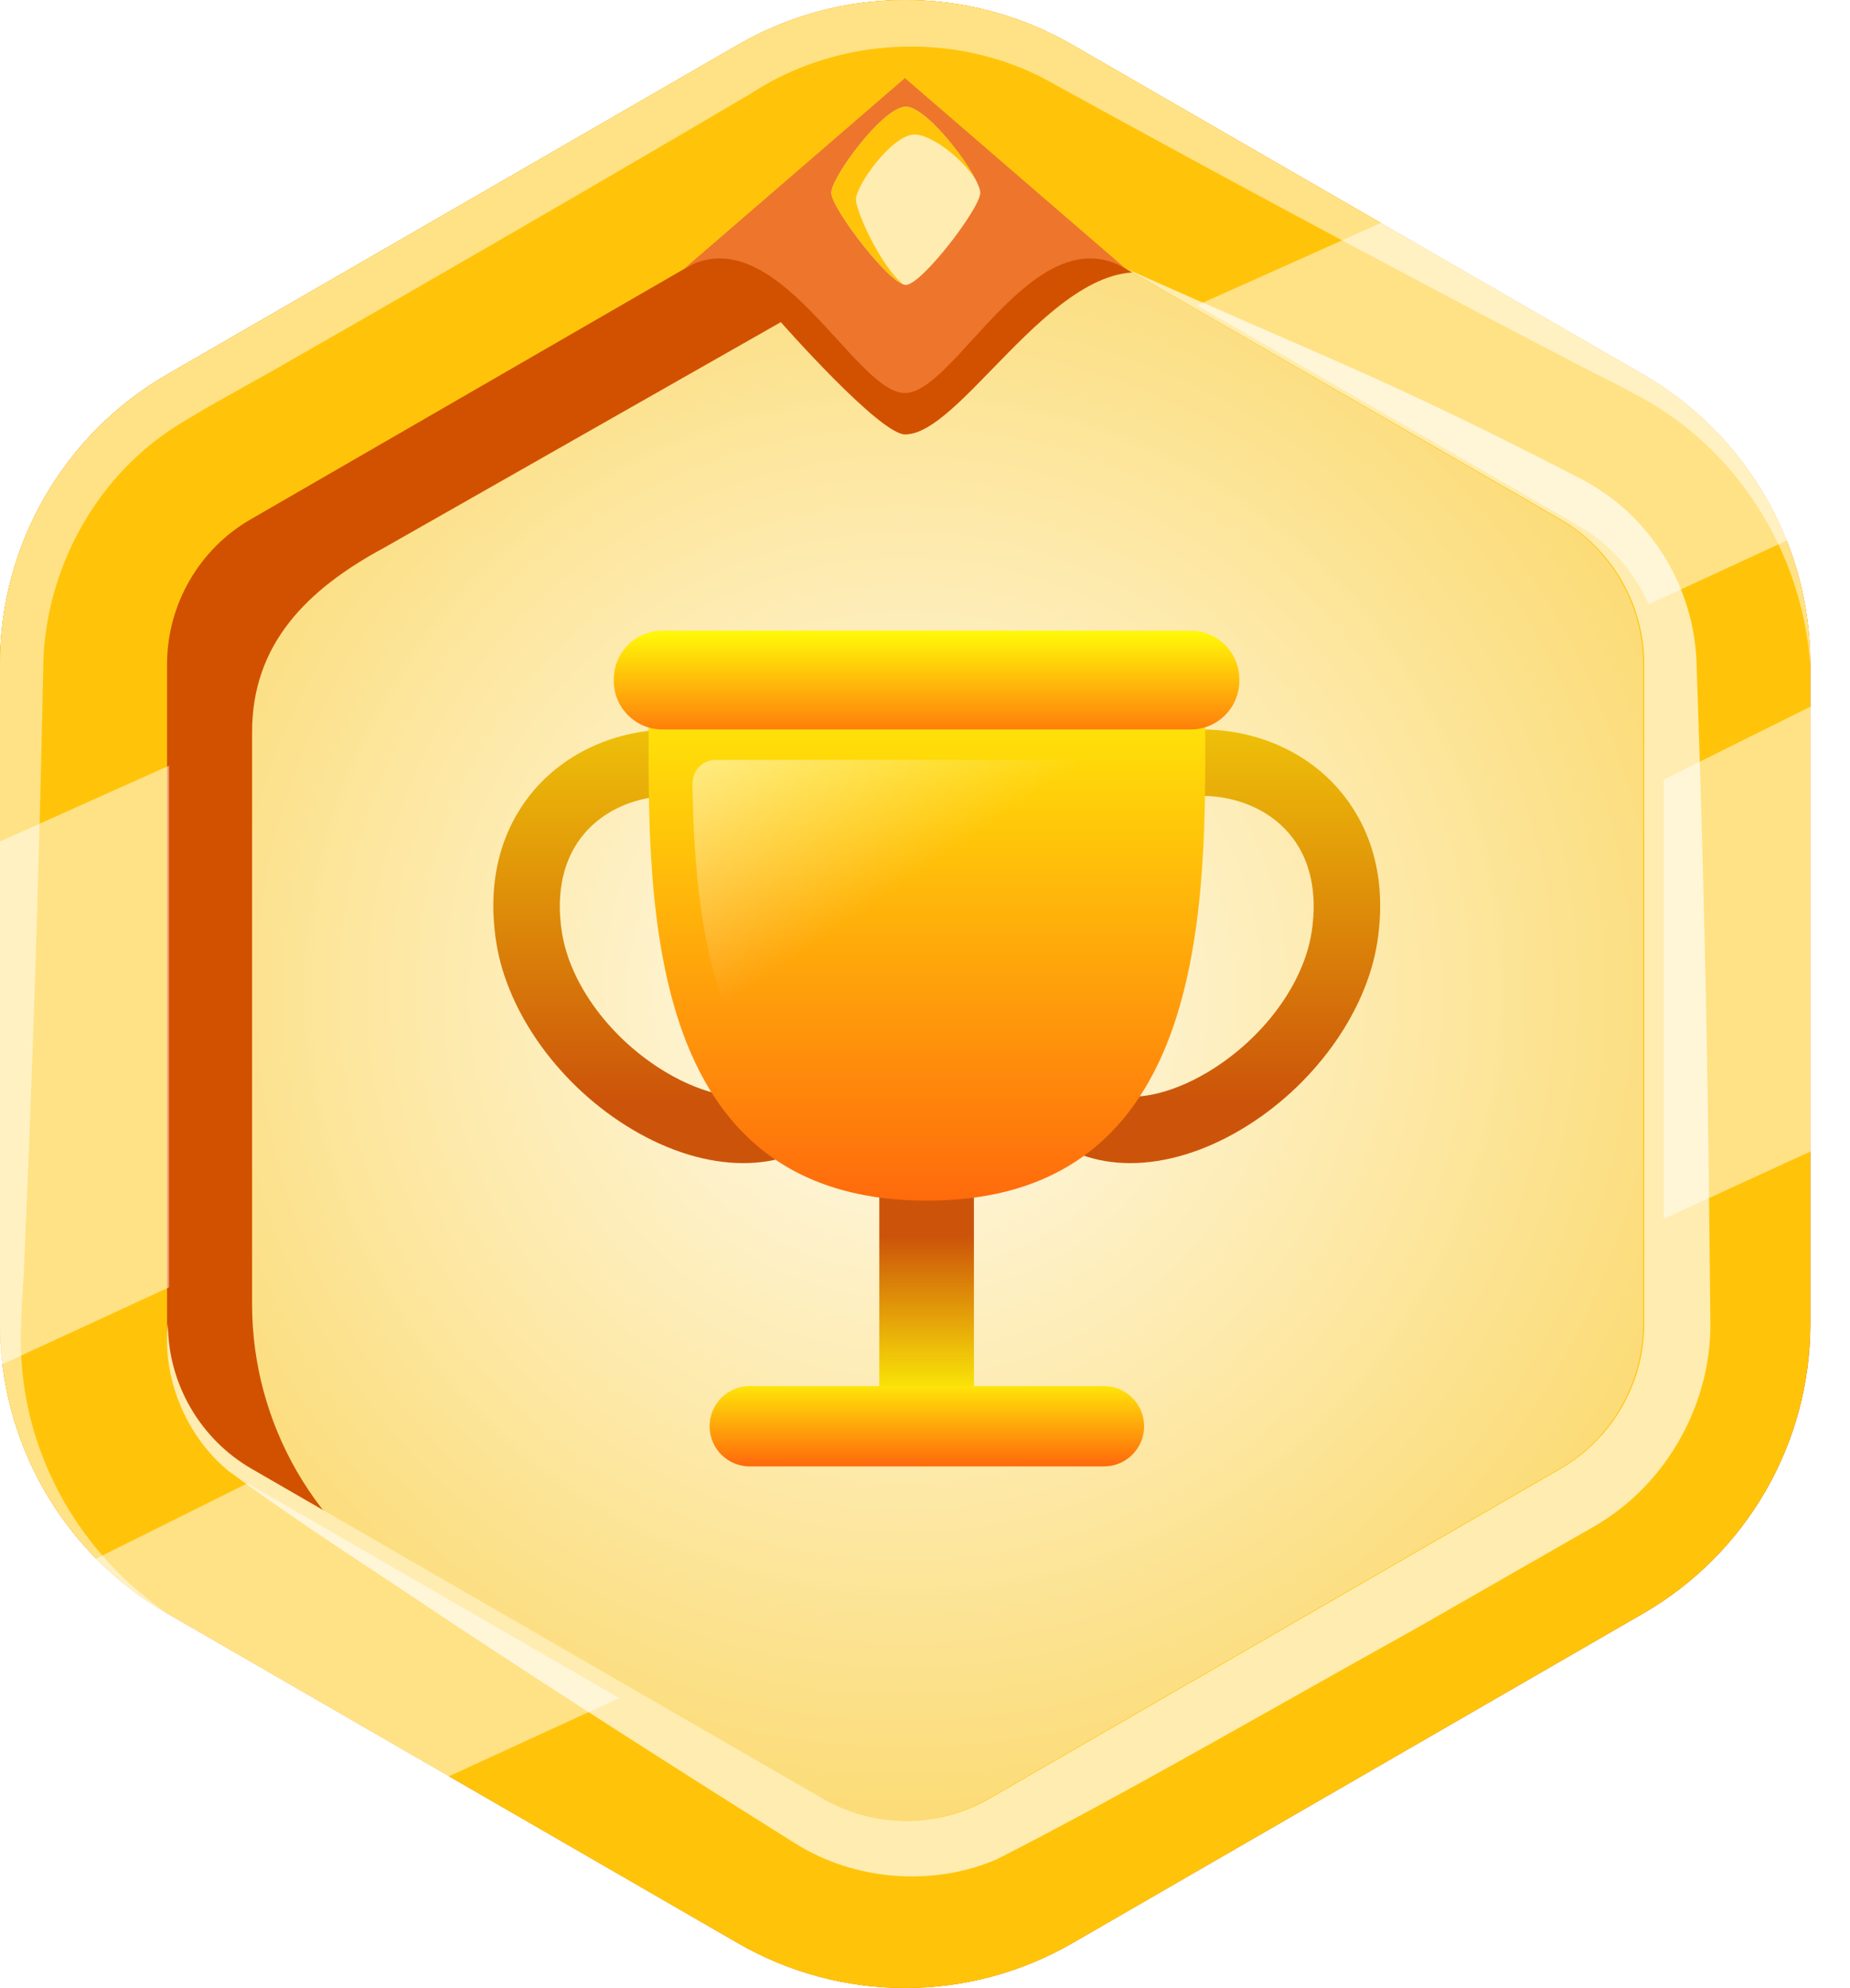 <svg width="27" height="29" viewBox="0 0 27 29" fill="none" xmlns="http://www.w3.org/2000/svg">
<path d="M26.42 19.31V9.688C26.42 7.946 25.49 6.336 23.981 5.464L15.649 0.654C14.14 -0.218 12.28 -0.218 10.771 0.654L2.439 5.464C0.93 6.336 0 7.946 0 9.688V19.31C0 21.053 0.93 22.663 2.439 23.534L10.771 28.345C12.28 29.216 14.14 29.216 15.649 28.345L23.981 23.534C25.49 22.663 26.42 21.053 26.42 19.31Z" fill="url(#paint0_radial_4921_105966)"/>
<path d="M23.982 5.463L15.649 0.654C14.14 -0.218 12.281 -0.218 10.772 0.654L2.439 5.463C0.93 6.335 0 7.945 0 9.687V19.31C0 21.053 0.93 22.663 2.439 23.534L10.772 28.344C12.281 29.215 14.14 29.215 15.649 28.344L23.982 23.534C25.491 22.663 26.421 21.053 26.421 19.31V9.687C26.421 7.945 25.491 6.335 23.982 5.463ZM25.756 19.023C25.756 20.766 24.828 22.376 23.318 23.247L17.156 26.805C15.648 27.676 13.788 27.676 12.279 26.805L6.118 23.247C4.609 22.376 3.679 20.766 3.679 19.023V10.679C3.679 9.404 4.467 8.603 5.607 7.989L11.396 4.699C11.396 4.699 12.837 6.337 13.21 6.337C14.113 6.337 15.648 3.256 17.156 4.127L23.318 7.686C24.828 8.556 25.756 10.167 25.756 11.909V19.023Z" fill="#D25100"/>
<path d="M13.21 2.438C13.638 2.438 14.059 2.551 14.43 2.765L22.762 7.576C23.515 8.01 23.982 8.82 23.982 9.689V19.31C23.982 20.18 23.515 20.989 22.762 21.423L14.43 26.234C14.059 26.448 13.637 26.561 13.21 26.561C12.783 26.561 12.36 26.448 11.99 26.234L3.657 21.423C2.905 20.989 2.438 20.18 2.438 19.31V9.689C2.438 8.82 2.905 8.01 3.657 7.576L11.99 2.765C12.36 2.551 12.783 2.438 13.21 2.438ZM13.21 0C12.368 0 11.526 0.218 10.771 0.653L2.439 5.464C0.93 6.336 0 7.945 0 9.688V19.31C0 21.053 0.93 22.663 2.439 23.534L10.771 28.345C11.526 28.78 12.368 28.998 13.21 28.998C14.052 28.998 14.894 28.78 15.649 28.345L23.981 23.534C25.49 22.663 26.42 21.053 26.42 19.31V9.688C26.42 7.945 25.49 6.336 23.981 5.464L15.649 0.653C14.894 0.218 14.052 0 13.21 0Z" fill="#FFC40A"/>
<path d="M23.263 22.267L20.621 23.779C18.752 24.813 16.422 26.169 14.537 27.126C13.601 27.523 12.476 27.43 11.621 26.898C9.9 25.82 8.188 24.726 6.492 23.605C5.433 22.889 4.349 22.208 3.32 21.445C2.707 20.931 2.363 20.085 2.451 19.311C2.451 20.18 2.919 20.989 3.671 21.424L12.004 26.234C12.375 26.449 12.796 26.561 13.224 26.561C13.652 26.561 14.073 26.449 14.444 26.234L22.777 21.424C23.529 20.989 23.997 20.18 23.997 19.311V9.688C23.997 8.819 23.528 8.01 22.777 7.575L16.43 3.916C19.337 5.219 20.183 5.495 23.009 6.952C23.438 7.164 23.816 7.471 24.108 7.853C24.507 8.37 24.744 9.02 24.761 9.688C24.796 10.703 24.829 11.719 24.854 12.732C24.913 14.888 24.941 17.045 24.961 19.201C25.006 20.437 24.339 21.65 23.263 22.267L23.263 22.267Z" fill="#FFECB0"/>
<path d="M13.207 1.139L9.992 3.914C11.333 3.14 12.473 5.733 13.207 5.733C13.941 5.733 15.082 3.14 16.423 3.914L13.207 1.139Z" fill="#ED762C"/>
<path d="M26.42 9.688C26.292 8.038 25.351 6.543 23.911 5.775C23.723 5.666 23.097 5.359 22.889 5.246C20.399 3.952 17.879 2.598 15.417 1.245C14.051 0.444 12.279 0.502 10.962 1.362C9.058 2.486 6.226 4.125 4.298 5.225C3.89 5.469 2.748 6.071 2.376 6.348C1.289 7.129 0.631 8.445 0.63 9.783C0.572 12.592 0.484 15.45 0.36 18.255C0.351 18.662 0.283 19.358 0.309 19.766C0.376 21.269 1.177 22.665 2.439 23.534C0.93 22.663 0 21.053 0 19.31V9.687C0 7.945 0.93 6.335 2.439 5.463L10.772 0.653C11.526 0.217 12.368 0 13.21 0C14.053 0 14.895 0.217 15.649 0.653L23.982 5.463C25.491 6.335 26.421 7.945 26.421 9.687L26.42 9.688Z" fill="#FFE285"/>
<path d="M13.22 1.557C12.888 1.557 12.133 2.588 12.133 2.812C12.133 3.036 12.989 4.156 13.22 4.156C13.45 4.156 14.307 3.036 14.307 2.812C14.307 2.588 13.552 1.557 13.22 1.557Z" fill="#FFECB0"/>
<path d="M14.234 2.611C13.995 2.256 13.568 1.962 13.347 1.962C13.024 1.962 12.492 2.7 12.492 2.911C12.492 3.083 12.852 3.879 13.179 4.146C12.902 4.04 12.133 3.024 12.133 2.812C12.133 2.588 12.887 1.557 13.22 1.557C13.49 1.557 14.037 2.235 14.234 2.611H14.234Z" fill="#FFC40A"/>
<g opacity="0.5">
<path d="M26.303 7.78L24.061 8.815C23.854 8.341 23.499 7.935 23.038 7.669L17.469 4.454L20.247 3.211L24.271 5.533C25.182 6.06 25.885 6.851 26.303 7.78H26.303Z" fill="white"/>
<path d="M2.466 11.168V18.778L0.014 19.909C0.005 19.788 0 19.666 0 19.544V12.274L2.466 11.169V11.168Z" fill="white"/>
<path d="M26.748 10.146V16.647L24.281 17.779V11.372L26.748 10.146Z" fill="white"/>
<path d="M9.037 24.769L6.289 26.03L2.46 23.82C1.993 23.55 1.581 23.211 1.234 22.819L3.614 21.635C3.64 21.653 3.666 21.669 3.693 21.684L9.036 24.768L9.037 24.769Z" fill="white"/>
</g>
<g filter="url(#filter0_d_4921_105966)">
<path d="M12.633 20.499V12.989C12.633 12.607 12.942 12.298 13.324 12.298C13.705 12.298 14.014 12.607 14.014 12.989V20.499C14.014 20.881 13.705 21.19 13.324 21.19C12.942 21.19 12.633 20.881 12.633 20.499Z" fill="url(#paint1_linear_4921_105966)"/>
<path d="M9.611 10.44C8.812 10.44 8.077 10.763 7.595 11.324C7.249 11.728 6.872 12.441 7.042 13.543C7.203 14.581 7.981 15.652 9.025 16.273C9.567 16.596 10.128 16.766 10.648 16.766H10.648C10.896 16.766 11.13 16.727 11.343 16.651C12.128 16.369 12.684 15.832 12.952 15.097C13.206 14.399 13.176 13.57 12.864 12.701C12.152 10.714 10.88 10.44 9.611 10.44ZM8.331 11.955C8.629 11.608 9.095 11.409 9.611 11.409C10.804 11.409 11.459 11.652 11.952 13.028C12.186 13.682 12.217 14.283 12.041 14.765C11.876 15.221 11.521 15.557 11.016 15.738C10.621 15.88 10.076 15.771 9.52 15.441C8.715 14.961 8.118 14.158 8 13.395C7.91 12.811 8.024 12.313 8.331 11.955Z" fill="url(#paint2_linear_4921_105966)"/>
<path d="M19.347 11.324C18.866 10.762 18.131 10.44 17.332 10.44C16.063 10.44 14.79 10.714 14.079 12.701C13.767 13.57 13.737 14.399 13.991 15.097C14.258 15.832 14.815 16.369 15.6 16.651C15.813 16.727 16.047 16.766 16.295 16.766C16.815 16.766 17.376 16.596 17.918 16.273C18.962 15.652 19.74 14.581 19.901 13.543C20.071 12.441 19.694 11.728 19.347 11.324ZM14.991 13.028C15.484 11.652 16.139 11.409 17.332 11.409C17.848 11.409 18.314 11.608 18.612 11.955C18.919 12.313 19.033 12.811 18.943 13.395C18.825 14.158 18.228 14.961 17.423 15.441C16.867 15.771 16.322 15.88 15.927 15.738C15.422 15.557 15.068 15.221 14.902 14.765C14.726 14.283 14.757 13.682 14.991 13.028Z" fill="url(#paint3_linear_4921_105966)"/>
<path d="M17.388 9.895C17.388 12.592 17.642 17.313 13.328 17.313C9.015 17.313 9.268 12.592 9.268 9.895H17.388Z" fill="url(#paint4_linear_4921_105966)"/>
<path d="M10.241 10.884C10.053 10.884 9.903 11.043 9.906 11.238C9.943 13.608 10.308 16.52 13.323 16.52C16.338 16.52 16.703 13.608 16.74 11.238C16.743 11.043 16.593 10.884 16.405 10.884H10.241Z" fill="url(#paint5_linear_4921_105966)"/>
<path d="M17.179 10.44H9.466C9.075 10.44 8.758 10.123 8.758 9.732V9.708C8.758 9.317 9.075 9 9.466 9H17.179C17.57 9 17.887 9.317 17.887 9.708V9.732C17.887 10.123 17.57 10.44 17.179 10.44Z" fill="url(#paint6_linear_4921_105966)"/>
<path d="M15.911 21.19H10.743C10.419 21.19 10.156 20.928 10.156 20.604C10.156 20.28 10.419 20.018 10.743 20.018H15.911C16.235 20.018 16.498 20.28 16.498 20.604C16.498 20.928 16.235 21.19 15.911 21.19Z" fill="url(#paint7_linear_4921_105966)"/>
</g>
<defs>
<filter id="filter0_d_4921_105966" x="7" y="9" width="13.145" height="12.39" filterUnits="userSpaceOnUse" color-interpolation-filters="sRGB">
<feFlood flood-opacity="0" result="BackgroundImageFix"/>
<feColorMatrix in="SourceAlpha" type="matrix" values="0 0 0 0 0 0 0 0 0 0 0 0 0 0 0 0 0 0 127 0" result="hardAlpha"/>
<feOffset dx="0.2" dy="0.2"/>
<feComposite in2="hardAlpha" operator="out"/>
<feColorMatrix type="matrix" values="0 0 0 0 0.493 0 0 0 0 0.189 0 0 0 0 0 0 0 0 1 0"/>
<feBlend mode="normal" in2="BackgroundImageFix" result="effect1_dropShadow_4921_105966"/>
<feBlend mode="normal" in="SourceGraphic" in2="effect1_dropShadow_4921_105966" result="shape"/>
</filter>
<radialGradient id="paint0_radial_4921_105966" cx="0" cy="0" r="1" gradientUnits="userSpaceOnUse" gradientTransform="translate(13.21 14.499) scale(13.869 13.87)">
<stop stop-color="#FFFBEE"/>
<stop offset="1" stop-color="#FBD765"/>
</radialGradient>
<linearGradient id="paint1_linear_4921_105966" x1="13.324" y1="17.844" x2="13.324" y2="20.335" gradientUnits="userSpaceOnUse">
<stop stop-color="#CC540A"/>
<stop offset="1" stop-color="#FFF708"/>
</linearGradient>
<linearGradient id="paint2_linear_4921_105966" x1="10.061" y1="15.846" x2="10.061" y2="7.689" gradientUnits="userSpaceOnUse">
<stop stop-color="#CC540A"/>
<stop offset="1" stop-color="#FFF708"/>
</linearGradient>
<linearGradient id="paint3_linear_4921_105966" x1="16.882" y1="15.846" x2="16.882" y2="7.689" gradientUnits="userSpaceOnUse">
<stop stop-color="#CC540A"/>
<stop offset="1" stop-color="#FFF708"/>
</linearGradient>
<linearGradient id="paint4_linear_4921_105966" x1="13.328" y1="17.388" x2="13.328" y2="9.101" gradientUnits="userSpaceOnUse">
<stop stop-color="#FF690C"/>
<stop offset="1" stop-color="#FFF708"/>
</linearGradient>
<linearGradient id="paint5_linear_4921_105966" x1="9.616" y1="7.092" x2="13.289" y2="12.504" gradientUnits="userSpaceOnUse">
<stop stop-color="white"/>
<stop offset="1" stop-color="white" stop-opacity="0"/>
</linearGradient>
<linearGradient id="paint6_linear_4921_105966" x1="13.322" y1="9.045" x2="13.322" y2="10.694" gradientUnits="userSpaceOnUse">
<stop stop-color="#FFF708"/>
<stop offset="1" stop-color="#FF690C"/>
</linearGradient>
<linearGradient id="paint7_linear_4921_105966" x1="13.327" y1="19.842" x2="13.327" y2="21.178" gradientUnits="userSpaceOnUse">
<stop stop-color="#FFF708"/>
<stop offset="1" stop-color="#FF690C"/>
</linearGradient>
</defs>
</svg>
